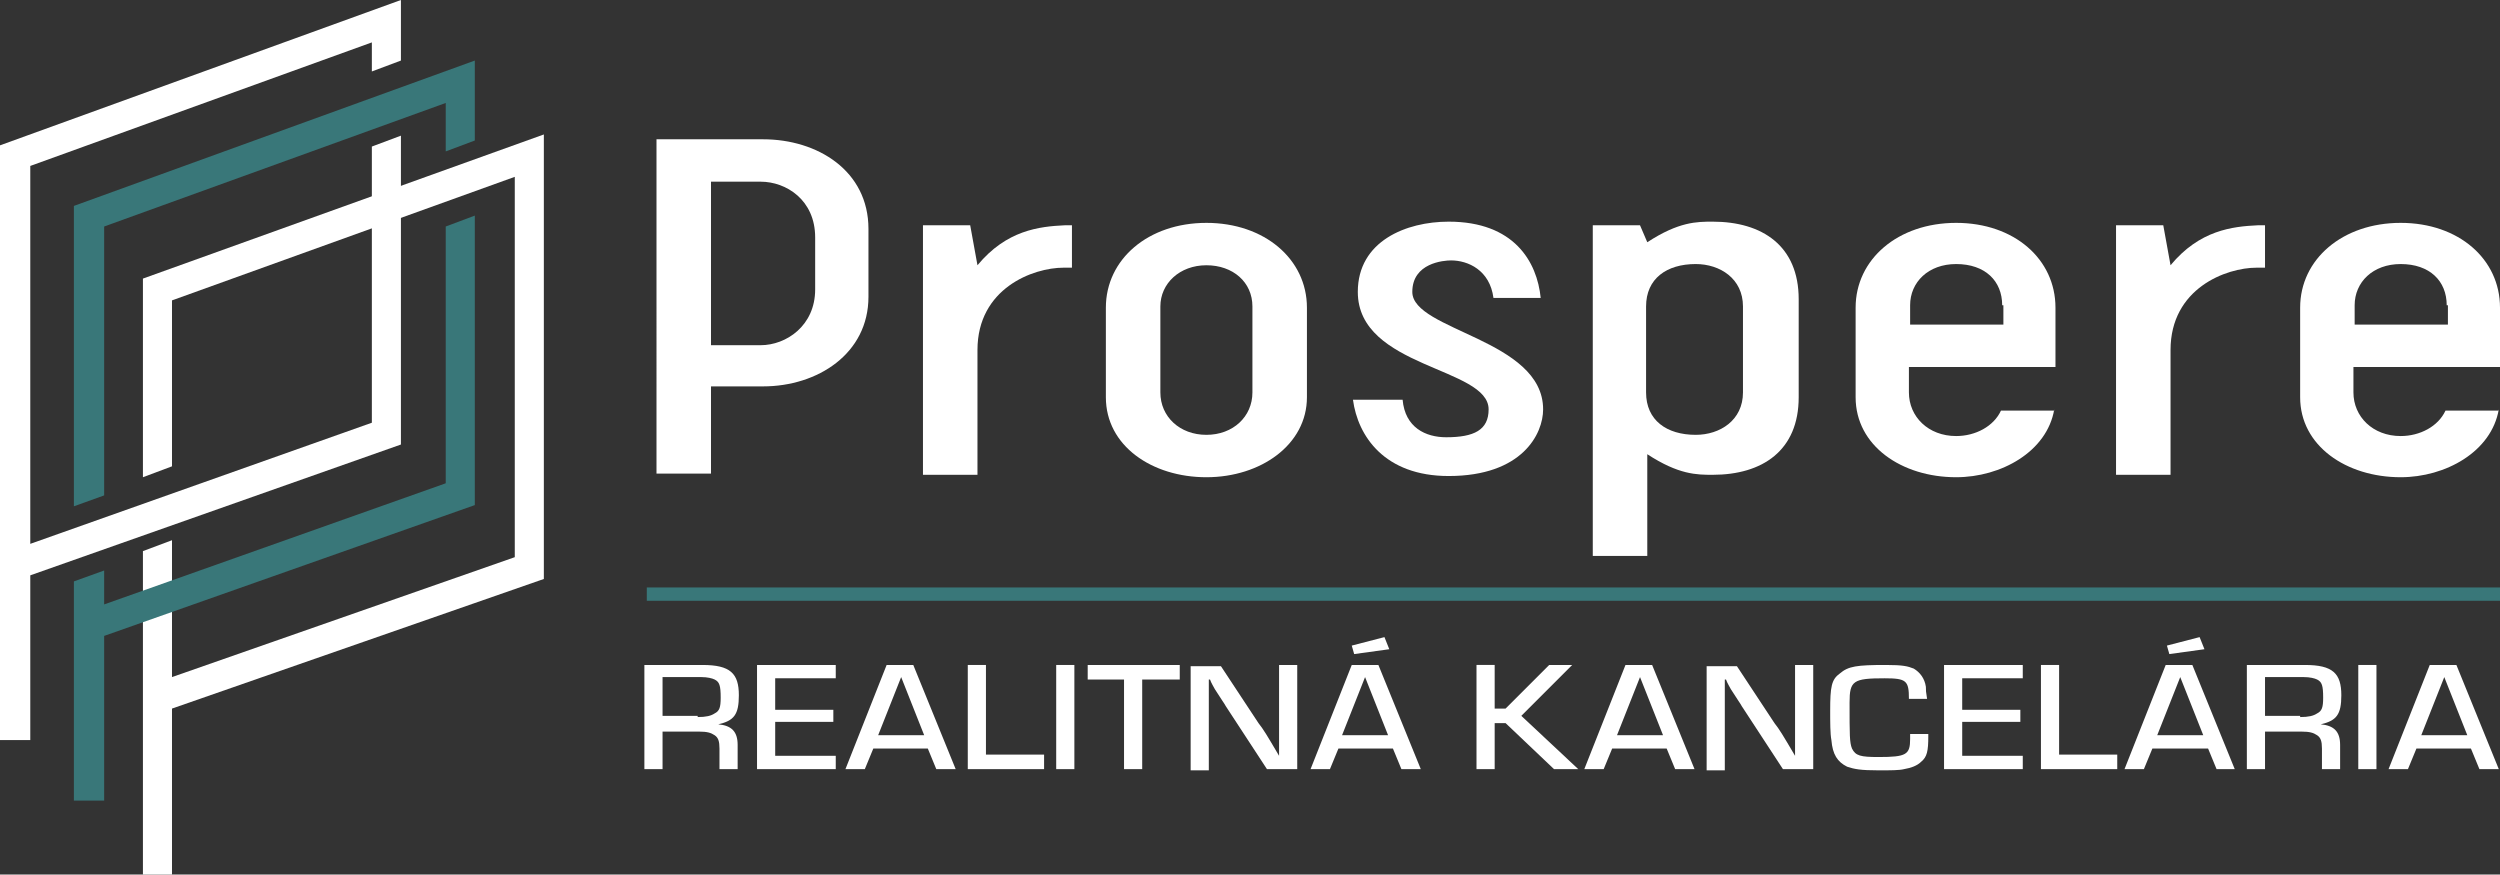 <?xml version="1.0" encoding="utf-8"?>
<!-- Generator: Adobe Illustrator 26.1.0, SVG Export Plug-In . SVG Version: 6.00 Build 0)  -->
<svg version="1.1" xmlns="http://www.w3.org/2000/svg" xmlns:xlink="http://www.w3.org/1999/xlink" x="0px" y="0px"
	 viewBox="0 0 206.4 72.2" style="enable-background:new 0 0 206.4 72.2;" xml:space="preserve">
<rect x="0" y="0" width="206.4" height="72.2" fill="#333333" stroke="none"/>
<style type="text/css">
	.st0{fill:#FFFFFF;}
	.st1{fill:#397779;}
</style>
<g id="Layer_1">
</g>
<g id="logo_01">
</g>
<g id="logo_02">
	<g>
		<g>
			<g>
				<path class="st0" d="M53.2,54.9H58c2.3,0,3,0.7,3,2.5c0,1.6-0.4,2.1-1.7,2.4v0c1.1,0.1,1.6,0.6,1.6,1.7v2h-1.5v-1.7
					c0-0.6-0.1-0.9-0.4-1.1c-0.3-0.2-0.6-0.3-1.3-0.3h-3v3.1h-1.5V54.9z M57.6,59.2c0.7,0,1.1-0.1,1.4-0.3c0.4-0.2,0.5-0.5,0.5-1.3
					c0-1-0.1-1.3-0.5-1.5c-0.2-0.1-0.6-0.2-1.1-0.2h-3.2v3.2H57.6z"/>
				<path class="st0" d="M64,58.6h4.8v1H64v2.8h5v1.1h-6.5v-8.6H69V56h-5V58.6z"/>
				<path class="st0" d="M72.1,61.8l-0.7,1.7h-1.6l3.4-8.6h2.2l3.5,8.6h-1.6l-0.7-1.7H72.1z M74.4,55.9l-1.9,4.8h3.8L74.4,55.9z"/>
				<path class="st0" d="M81.4,62.3h4.8v1.2h-6.3v-8.6h1.5V62.3z"/>
				<path class="st0" d="M88.7,63.5h-1.5v-8.6h1.5V63.5z"/>
				<path class="st0" d="M94.3,63.5h-1.5v-7.4h-3v-1.2h7.6v1.2h-3.1V63.5z"/>
				<path class="st0" d="M107.1,63.5h-2.5l-3.4-5.2c-0.1-0.2-0.4-0.6-0.9-1.4c-0.1-0.2-0.3-0.5-0.4-0.8h-0.1c0,0.8,0,1.4,0,1.8v5.7
					h-1.5v-8.6h2.5l3.1,4.7c0.4,0.5,0.7,1,1.7,2.7h0c0-0.8,0-1.4,0-1.8v-5.7h1.5V63.5z"/>
				<path class="st0" d="M110.5,61.8l-0.7,1.7h-1.6l3.4-8.6h2.2l3.5,8.6h-1.6l-0.7-1.7H110.5z M112.7,55.9l-1.9,4.8h3.8L112.7,55.9z
					 M114.7,53.6l-2.9,0.4l-0.2-0.7l2.7-0.7L114.7,53.6z"/>
				<path class="st0" d="M123.4,58.5h0.9l3.6-3.6h1.9l-4.2,4.2l4.7,4.4h-2l-4-3.8h-0.9v3.8h-1.5v-8.6h1.5V58.5z"/>
				<path class="st0" d="M133.1,61.8l-0.7,1.7h-1.6l3.4-8.6h2.2l3.5,8.6h-1.6l-0.7-1.7H133.1z M135.4,55.9l-1.9,4.8h3.8L135.4,55.9z
					"/>
				<path class="st0" d="M149.7,63.5h-2.5l-3.4-5.2c-0.1-0.2-0.4-0.6-0.9-1.4c-0.1-0.2-0.3-0.5-0.4-0.8h-0.1c0,0.8,0,1.4,0,1.8v5.7
					h-1.5v-8.6h2.5l3.1,4.7c0.4,0.5,0.7,1,1.7,2.7h0c0-0.8,0-1.4,0-1.8v-5.7h1.5V63.5z"/>
				<path class="st0" d="M159.2,60.5v0.3c0,1.2-0.1,1.7-0.6,2.1c-0.3,0.3-0.8,0.5-1.4,0.6c-0.4,0.1-1.1,0.1-2.1,0.1
					c-1.5,0-2-0.1-2.6-0.3c-0.8-0.4-1.2-1-1.3-2.2c-0.1-0.5-0.1-1.5-0.1-2.4c0-2,0.1-2.6,0.8-3.1c0.7-0.6,1.4-0.7,3.8-0.7
					c1.4,0,1.8,0.1,2.3,0.3c0.5,0.3,0.9,0.8,1,1.5c0,0.3,0,0.4,0.1,1h-1.5c0-1.5-0.2-1.7-2-1.7c-2.6,0-2.9,0.2-2.9,2
					c0,2.7,0,3.3,0.2,3.8c0.3,0.6,0.7,0.7,2.2,0.7c2.3,0,2.6-0.2,2.6-1.5c0-0.1,0-0.2,0-0.4H159.2z"/>
				<path class="st0" d="M162,58.6h4.8v1H162v2.8h5v1.1h-6.5v-8.6h6.5V56h-5V58.6z"/>
				<path class="st0" d="M170,62.3h4.8v1.2h-6.3v-8.6h1.5V62.3z"/>
				<path class="st0" d="M177.7,61.8l-0.7,1.7h-1.6l3.4-8.6h2.2l3.5,8.6H183l-0.7-1.7H177.7z M180,55.9l-1.9,4.8h3.8L180,55.9z
					 M182,53.6l-2.9,0.4l-0.2-0.7l2.7-0.7L182,53.6z"/>
				<path class="st0" d="M185.5,54.9h4.8c2.3,0,3,0.7,3,2.5c0,1.6-0.4,2.1-1.7,2.4v0c1.1,0.1,1.6,0.6,1.6,1.7v2h-1.5v-1.7
					c0-0.6-0.1-0.9-0.4-1.1c-0.3-0.2-0.6-0.3-1.3-0.3h-3v3.1h-1.5V54.9z M189.9,59.2c0.7,0,1.1-0.1,1.4-0.3c0.4-0.2,0.5-0.5,0.5-1.3
					c0-1-0.1-1.3-0.5-1.5c-0.2-0.1-0.6-0.2-1.1-0.2H187v3.2H189.9z"/>
				<path class="st0" d="M196.2,63.5h-1.5v-8.6h1.5V63.5z"/>
				<path class="st0" d="M199.5,61.8l-0.7,1.7h-1.6l3.4-8.6h2.2l3.5,8.6h-1.6l-0.7-1.7H199.5z M201.8,55.9l-1.9,4.8h3.8L201.8,55.9z
					"/>
			</g>
		</g>
	</g>
	<g>
		<path class="st0" d="M54.2,11.5H63c4.5,0,8.7,2.6,8.7,7.4v5.6c0,4.7-4.2,7.4-8.7,7.4h-4.3v7.2h-4.5V11.5z M67.3,19.6
			c0-3.1-2.4-4.6-4.5-4.6h-4.1v13.5h4.1c2.1,0,4.5-1.6,4.5-4.6V19.6z"/>
		<path class="st0" d="M87.8,22.1c-2.5,0-7.1,1.7-7.1,6.8v10.3h-4.5V18.6h3.9l0.6,3.3c2.4-2.9,5.1-3.2,7.2-3.3h0.6v3.5H87.8z"/>
		<path class="st0" d="M107.9,25.4v7.4c0,3.9-3.8,6.6-8.3,6.6c-4.5,0-8.3-2.6-8.3-6.6v-7.4c0-4,3.5-7,8.3-7S107.9,21.4,107.9,25.4z
			 M103.4,32.4v-7.1c0-2-1.6-3.4-3.8-3.4s-3.8,1.5-3.8,3.4v7.1c0,2,1.6,3.5,3.8,3.5S103.4,34.4,103.4,32.4z"/>
		<path class="st0" d="M123.3,24.6c-0.3-2.3-2.1-3.1-3.5-3.1c-0.6,0-3.2,0.2-3.2,2.6c0,3.2,10.8,3.9,10.8,9.7c0,2-1.7,5.5-7.8,5.5
			c-5.3,0-7.5-3.3-7.9-6.3h4.1c0.2,2.3,1.9,3.1,3.6,3.1c2.3,0,3.5-0.6,3.5-2.3c0-3.5-10.8-3.4-10.8-9.7c0-4.2,4-5.8,7.5-5.8
			c5.4,0,7.3,3.3,7.6,6.3H123.3z"/>
		<path class="st0" d="M131.5,18.6h3.9l0.6,1.4c2.6-1.7,4.1-1.7,5.4-1.7c4.1,0,7.1,2,7.1,6.4v8.1c0,4.4-3,6.4-7.1,6.4
			c-1.3,0-2.8,0-5.4-1.7v8.4h-4.5V18.6z M135.9,32.4c0,2.3,1.7,3.5,4.1,3.5c2,0,3.9-1.2,3.9-3.5v-7.1c0-2.3-1.9-3.5-3.9-3.5
			c-2.4,0-4.1,1.2-4.1,3.5V32.4z"/>
		<path class="st0" d="M169.6,33.8c-0.6,3.5-4.4,5.6-8.1,5.6c-4.5,0-8.3-2.6-8.3-6.6v-7.4c0-4,3.5-7,8.3-7s8.2,3,8.2,7v4.9h-12.1
			v2.1c0,2,1.6,3.6,3.9,3.6c1.6,0,3.1-0.8,3.7-2.1H169.6z M165.3,25.2c0-2-1.4-3.4-3.8-3.4c-2.3,0-3.8,1.5-3.8,3.4v1.6h7.7V25.2z"/>
		<path class="st0" d="M186.3,22.1c-2.5,0-7.1,1.7-7.1,6.8v10.3h-4.5V18.6h3.9l0.6,3.3c2.4-2.9,5.1-3.2,7.2-3.3h0.6v3.5H186.3z"/>
		<path class="st0" d="M206.3,33.8c-0.6,3.5-4.4,5.6-8.1,5.6c-4.5,0-8.3-2.6-8.3-6.6v-7.4c0-4,3.5-7,8.3-7s8.2,3,8.2,7v4.9h-12.1
			v2.1c0,2,1.6,3.6,3.9,3.6c1.6,0,3.1-0.8,3.7-2.1H206.3z M202,25.2c0-2-1.4-3.4-3.8-3.4c-2.3,0-3.8,1.5-3.8,3.4v1.6h7.7V25.2z"/>
	</g>
	<rect x="53.4" y="48.5" class="st1" width="153" height="1.1"/>
	<polygon class="st0" points="30.7,12.1 30.7,34.9 2.5,44.9 2.5,13.7 30.7,3.5 30.7,5.9 33.1,5 33.1,0 0,12 0,61.1 2.5,61.1 
		2.5,47.5 33.1,36.7 33.1,11.2 	"/>
	<polygon class="st0" points="11.8,23 11.8,39.4 14.2,38.5 14.2,24.8 42.5,14.6 42.5,46 14.2,55.9 14.2,44.6 11.8,45.5 11.8,72.2 
		14.2,72.2 14.2,58.5 44.9,47.8 44.9,11.1 	"/>
	<g>
		<polygon class="st1" points="8.6,18.7 36.8,8.5 36.8,12.5 39.2,11.6 39.2,5 6.1,17 6.1,41.8 8.6,40.9 		"/>
		<polygon class="st1" points="36.8,18.7 36.8,39.9 8.6,49.9 8.6,47.1 6.1,48 6.1,66.1 8.6,66.1 8.6,52.5 39.2,41.7 39.2,17.8 		"/>
	</g>
</g>
</svg>
